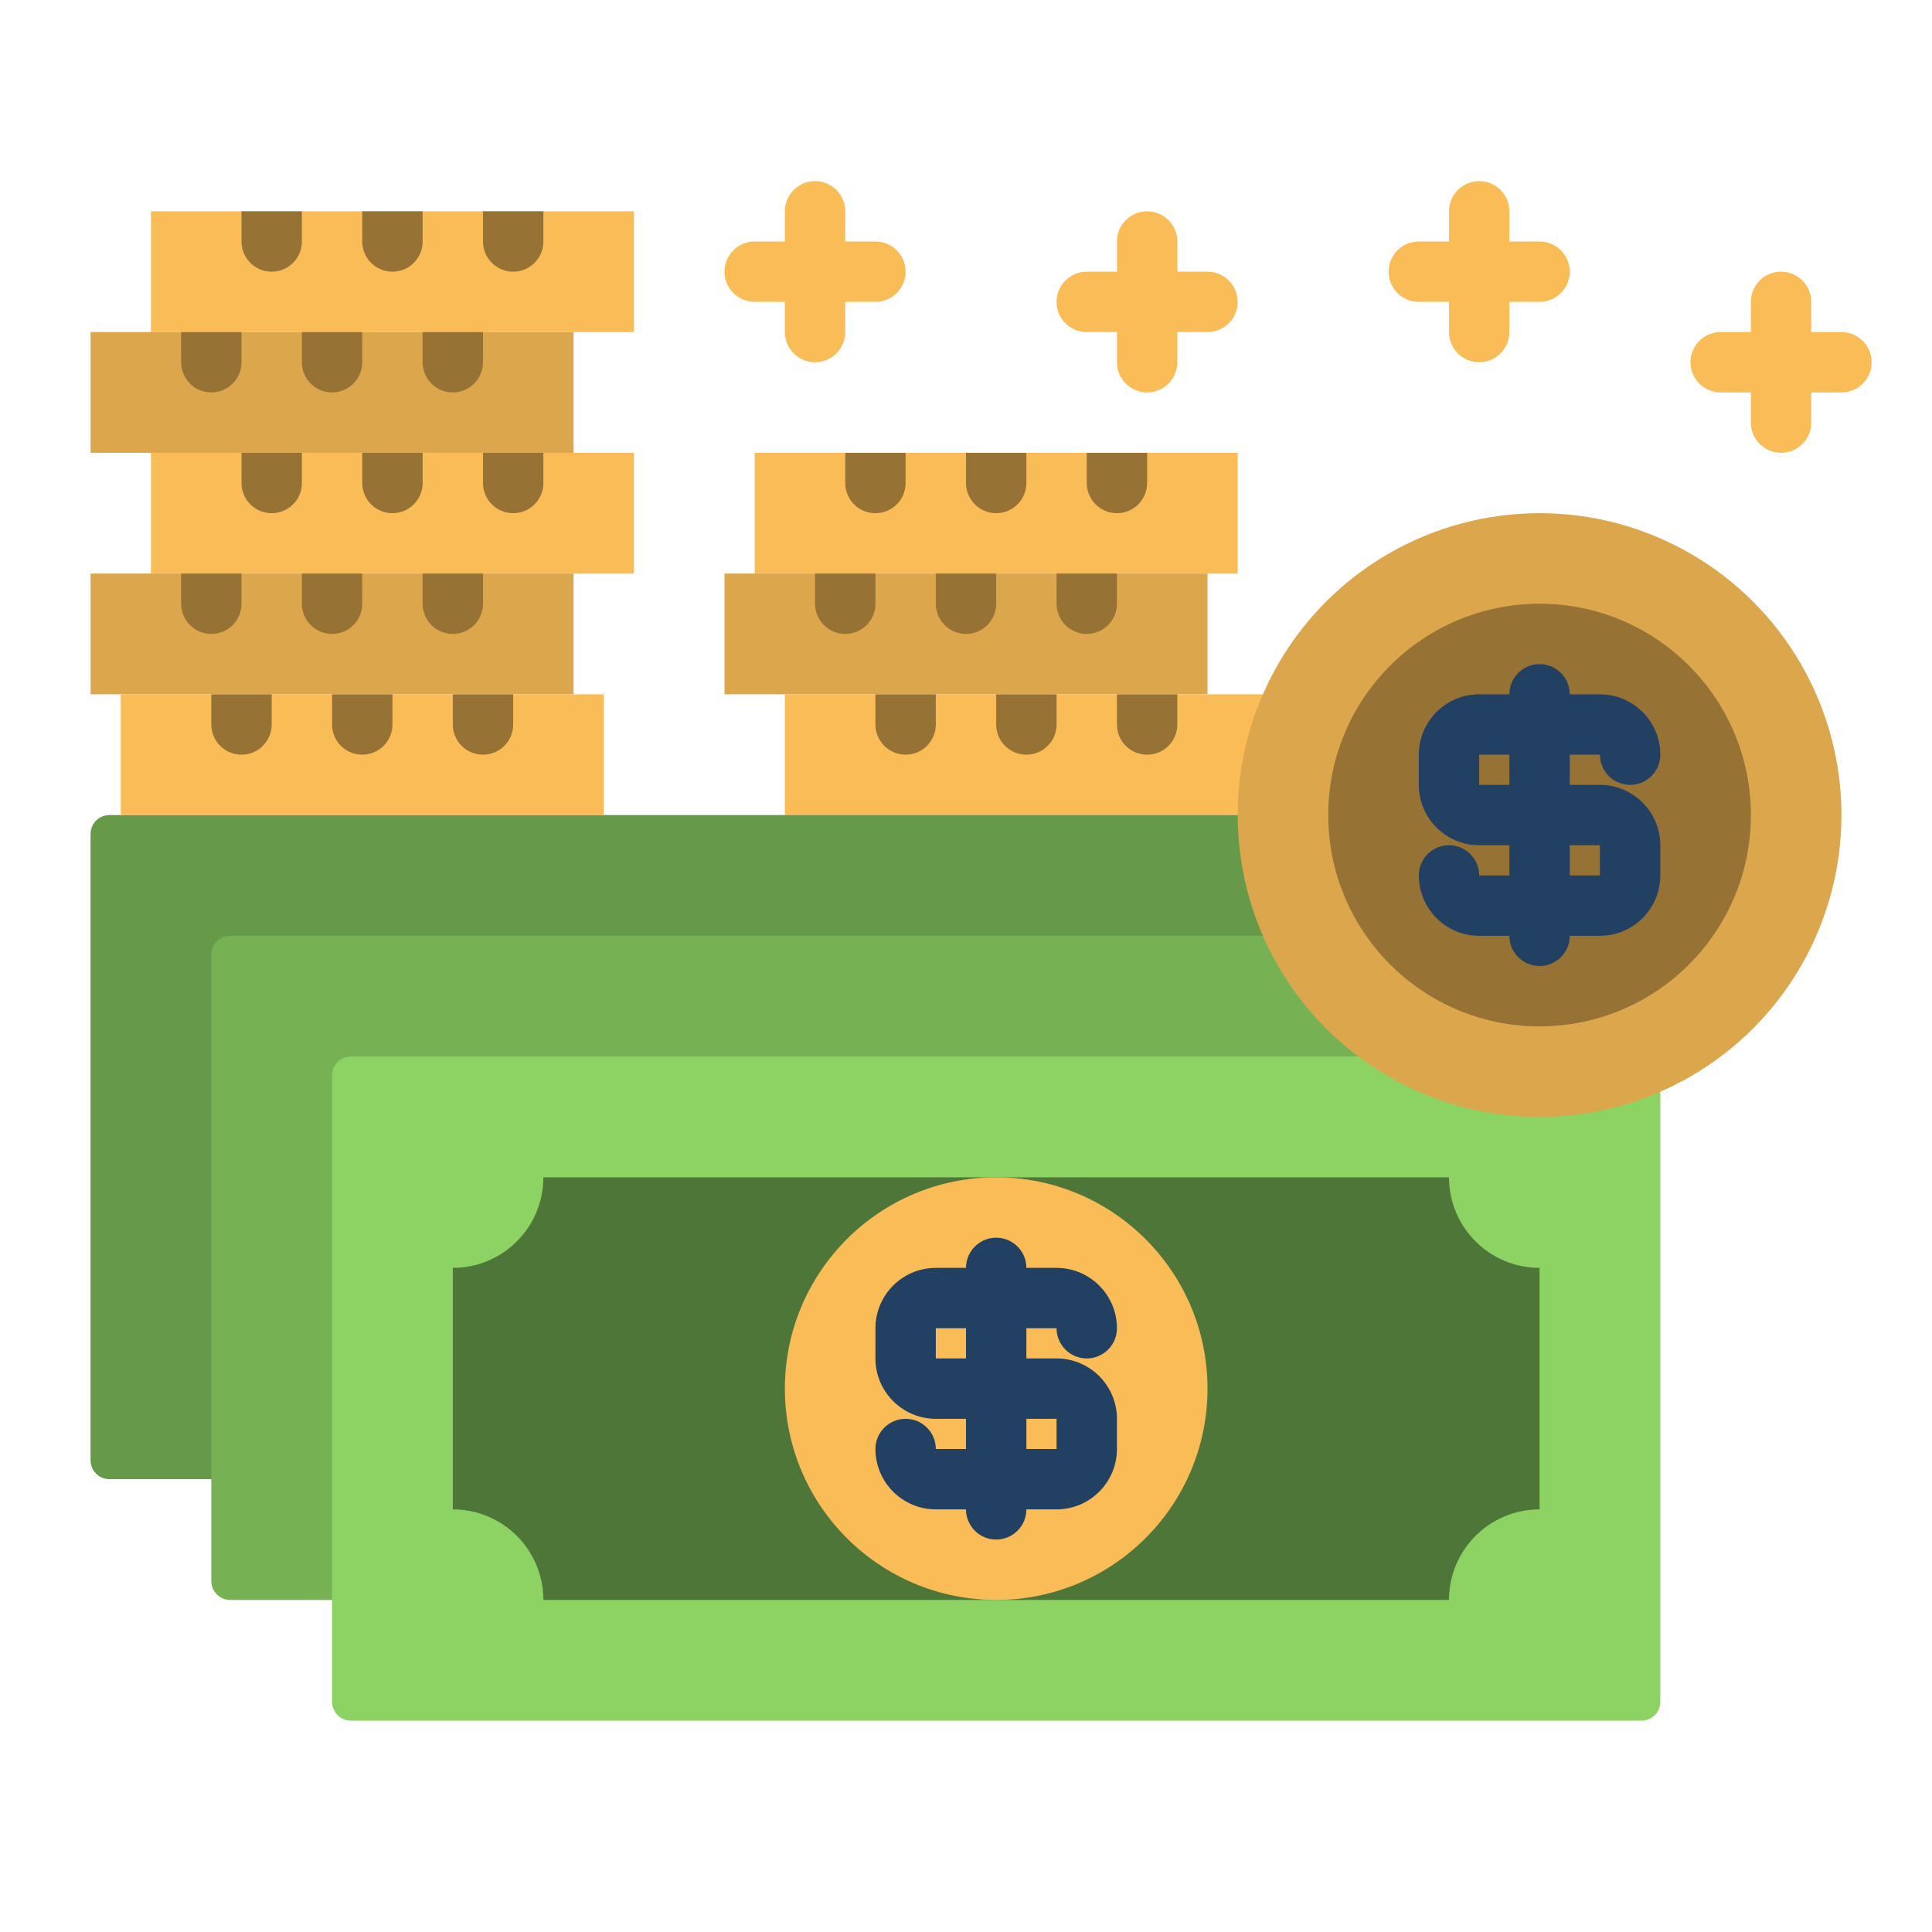 <?xml version="1.0" encoding="UTF-8"?>
<svg xmlns="http://www.w3.org/2000/svg" id="flat" height="512" viewBox="0 0 512 512" width="512">
  <path d="m200 120h128v32h-128z" fill="#f9bc57"></path>
  <path d="m192 152h128v32h-128z" fill="#dca64d"></path>
  <path d="m208 184h128v32h-128z" fill="#f9bc57"></path>
  <path d="m371 392h-342c-2.761 0-5-2.239-5-5v-166c0-2.761 2.239-5 5-5h342c2.761 0 5 2.239 5 5v166c0 2.761-2.239 5-5 5z" fill="#669948"></path>
  <path d="m403 424h-342c-2.761 0-5-2.239-5-5v-166c0-2.761 2.239-5 5-5h342c2.761 0 5 2.239 5 5v166c0 2.761-2.239 5-5 5z" fill="#76b254"></path>
  <path d="m435 456h-342c-2.761 0-5-2.239-5-5v-166c0-2.761 2.239-5 5-5h342c2.761 0 5 2.239 5 5v166c0 2.761-2.239 5-5 5z" fill="#8cd364"></path>
  <path d="m408 400v-64c-13.255 0-24-10.745-24-24h-240c0 13.255-10.745 24-24 24v64c13.255 0 24 10.745 24 24h240c0-13.255 10.745-24 24-24z" fill="#4e7638"></path>
  <circle cx="264" cy="368" fill="#f9bc57" r="56"></circle>
  <g>
    <path d="m280 400h-32c-8.822 0-16-7.178-16-16 0-4.418 3.582-8 8-8s8 3.582 8 8h32v-8h-32c-8.822 0-16-7.178-16-16v-8c0-8.822 7.178-16 16-16h32c8.822 0 16 7.178 16 16 0 4.418-3.582 8-8 8s-8-3.582-8-8c0-.007 0-.01 0-.01l-32 .01v8h32c8.822 0 16 7.178 16 16v8c0 8.822-7.178 16-16 16z" fill="#224062"></path>
  </g>
  <g>
    <path d="m264 408c-4.418 0-8-3.582-8-8v-64c0-4.418 3.582-8 8-8s8 3.582 8 8v64c0 4.418-3.582 8-8 8z" fill="#224062"></path>
  </g>
  <circle cx="408" cy="216" fill="#dca64d" r="80"></circle>
  <circle cx="408" cy="216" fill="#977235" r="56"></circle>
  <g>
    <path d="m424 248h-32c-8.822 0-16-7.178-16-16 0-4.418 3.582-8 8-8s8 3.582 8 8h32v-8h-32c-8.822 0-16-7.178-16-16v-8c0-8.822 7.178-16 16-16h32c8.822 0 16 7.178 16 16 0 4.418-3.582 8-8 8s-8-3.582-8-8c0-.007 0-.01 0-.01l-32 .01v8h32c8.822 0 16 7.178 16 16v8c0 8.822-7.178 16-16 16z" fill="#224062"></path>
  </g>
  <g>
    <path d="m408 256c-4.418 0-8-3.582-8-8v-64c0-4.418 3.582-8 8-8s8 3.582 8 8v64c0 4.418-3.582 8-8 8z" fill="#224062"></path>
  </g>
  <path d="m40 120h128v32h-128z" fill="#f9bc57"></path>
  <path d="m24 88h128v32h-128z" fill="#dca64d"></path>
  <path d="m40 56h128v32h-128z" fill="#f9bc57"></path>
  <path d="m24 152h128v32h-128z" fill="#dca64d"></path>
  <path d="m32 184h128v32h-128z" fill="#f9bc57"></path>
  <g>
    <path d="m216 96c-4.418 0-8-3.582-8-8v-32c0-4.418 3.582-8 8-8s8 3.582 8 8v32c0 4.418-3.582 8-8 8z" fill="#f9bc57"></path>
  </g>
  <g>
    <path d="m232 80h-32c-4.418 0-8-3.582-8-8s3.582-8 8-8h32c4.418 0 8 3.582 8 8s-3.582 8-8 8z" fill="#f9bc57"></path>
  </g>
  <g>
    <path d="m304 104c-4.418 0-8-3.582-8-8v-32c0-4.418 3.582-8 8-8s8 3.582 8 8v32c0 4.418-3.582 8-8 8z" fill="#f9bc57"></path>
  </g>
  <g>
    <path d="m320 88h-32c-4.418 0-8-3.582-8-8s3.582-8 8-8h32c4.418 0 8 3.582 8 8s-3.582 8-8 8z" fill="#f9bc57"></path>
  </g>
  <g>
    <path d="m392 96c-4.418 0-8-3.582-8-8v-32c0-4.418 3.582-8 8-8s8 3.582 8 8v32c0 4.418-3.582 8-8 8z" fill="#f9bc57"></path>
  </g>
  <g>
    <path d="m408 80h-32c-4.418 0-8-3.582-8-8s3.582-8 8-8h32c4.418 0 8 3.582 8 8s-3.582 8-8 8z" fill="#f9bc57"></path>
  </g>
  <g>
    <path d="m472 120c-4.418 0-8-3.582-8-8v-32c0-4.418 3.582-8 8-8s8 3.582 8 8v32c0 4.418-3.582 8-8 8z" fill="#f9bc57"></path>
  </g>
  <g>
    <path d="m488 104h-32c-4.418 0-8-3.582-8-8s3.582-8 8-8h32c4.418 0 8 3.582 8 8s-3.582 8-8 8z" fill="#f9bc57"></path>
  </g>
  <g>
    <path d="m80 56v8c0 4.42-3.58 8-8 8s-8-3.58-8-8v-8z" fill="#977235"></path>
  </g>
  <g>
    <path d="m112 56v8c0 4.42-3.58 8-8 8s-8-3.58-8-8v-8z" fill="#977235"></path>
  </g>
  <g>
    <path d="m144 56v8c0 4.42-3.58 8-8 8s-8-3.58-8-8v-8z" fill="#977235"></path>
  </g>
  <g>
    <path d="m64 88v8c0 4.42-3.58 8-8 8s-8-3.58-8-8v-8z" fill="#977235"></path>
  </g>
  <g>
    <path d="m96 88v8c0 4.42-3.58 8-8 8s-8-3.58-8-8v-8z" fill="#977235"></path>
  </g>
  <g>
    <path d="m128 88v8c0 4.42-3.58 8-8 8s-8-3.58-8-8v-8z" fill="#977235"></path>
  </g>
  <g>
    <path d="m80 120v8c0 4.42-3.58 8-8 8s-8-3.58-8-8v-8z" fill="#977235"></path>
  </g>
  <g>
    <path d="m112 120v8c0 4.42-3.58 8-8 8s-8-3.58-8-8v-8z" fill="#977235"></path>
  </g>
  <g>
    <path d="m144 120v8c0 4.42-3.58 8-8 8s-8-3.58-8-8v-8z" fill="#977235"></path>
  </g>
  <g>
    <path d="m64 152v8c0 4.42-3.58 8-8 8s-8-3.58-8-8v-8z" fill="#977235"></path>
  </g>
  <g>
    <path d="m96 152v8c0 4.42-3.58 8-8 8s-8-3.58-8-8v-8z" fill="#977235"></path>
  </g>
  <g>
    <path d="m128 152v8c0 4.42-3.58 8-8 8s-8-3.58-8-8v-8z" fill="#977235"></path>
  </g>
  <g>
    <path d="m72 184v8c0 4.42-3.58 8-8 8s-8-3.58-8-8v-8z" fill="#977235"></path>
  </g>
  <g>
    <path d="m104 184v8c0 4.42-3.58 8-8 8s-8-3.58-8-8v-8z" fill="#977235"></path>
  </g>
  <g>
    <path d="m136 184v8c0 4.42-3.58 8-8 8s-8-3.58-8-8v-8z" fill="#977235"></path>
  </g>
  <g>
    <path d="m248 184v8c0 4.42-3.58 8-8 8s-8-3.58-8-8v-8z" fill="#977235"></path>
  </g>
  <g>
    <path d="m280 184v8c0 4.42-3.58 8-8 8s-8-3.58-8-8v-8z" fill="#977235"></path>
  </g>
  <g>
    <path d="m312 184v8c0 4.42-3.58 8-8 8s-8-3.58-8-8v-8z" fill="#977235"></path>
  </g>
  <g>
    <path d="m232 152v8c0 4.42-3.58 8-8 8s-8-3.58-8-8v-8z" fill="#977235"></path>
  </g>
  <g>
    <path d="m264 152v8c0 4.42-3.58 8-8 8s-8-3.58-8-8v-8z" fill="#977235"></path>
  </g>
  <g>
    <path d="m296 152v8c0 4.42-3.58 8-8 8s-8-3.58-8-8v-8z" fill="#977235"></path>
  </g>
  <g>
    <path d="m240 120v8c0 4.42-3.58 8-8 8s-8-3.58-8-8v-8z" fill="#977235"></path>
  </g>
  <g>
    <path d="m272 120v8c0 4.42-3.58 8-8 8s-8-3.58-8-8v-8z" fill="#977235"></path>
  </g>
  <g>
    <path d="m304 120v8c0 4.42-3.58 8-8 8s-8-3.58-8-8v-8z" fill="#977235"></path>
  </g>
</svg>
